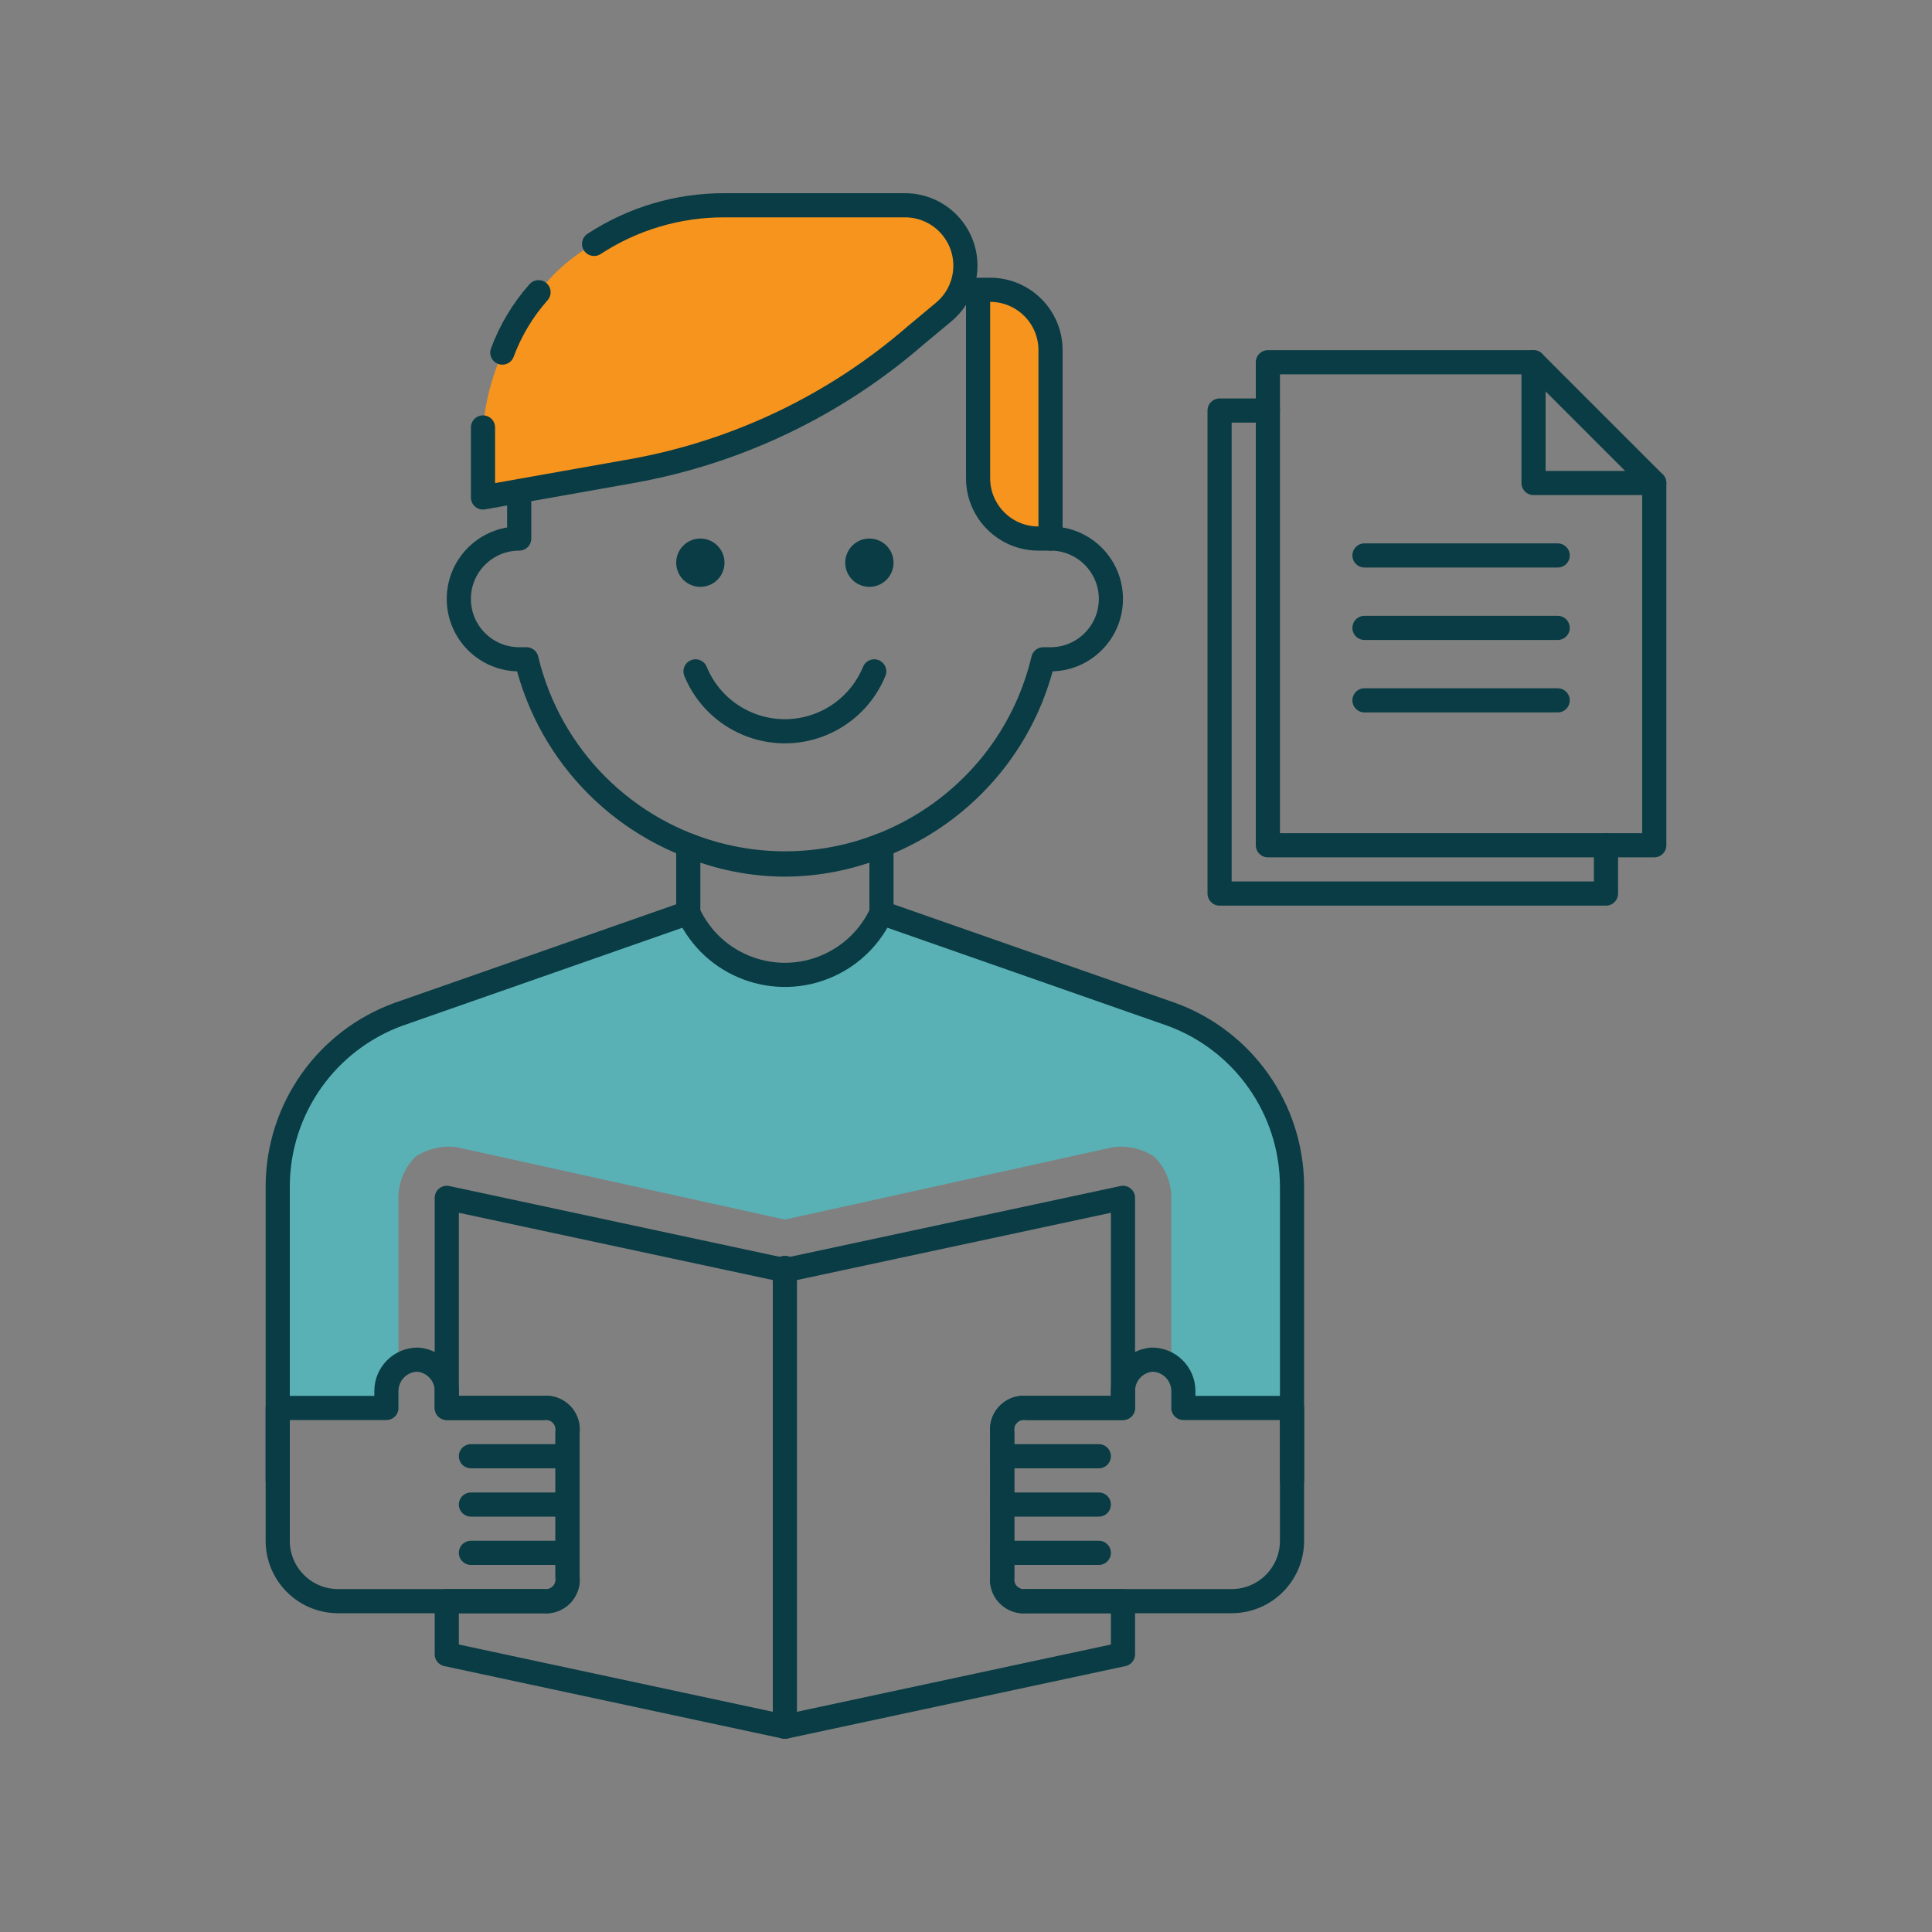 <?xml version="1.0" encoding="UTF-8"?>
<svg version="1.1" viewBox="0 0 80 80" xmlns="http://www.w3.org/2000/svg" xmlns:xlink="http://www.w3.org/1999/xlink">
    <rect x="0" y="0" width="80" height="80" fill="#808080" stroke="none"/>
    <!--Generated by IJSVG (https://github.com/iconjar/IJSVG)-->
    <g stroke-linecap="round" stroke-width="1" stroke="#093C44" fill="none" stroke-linejoin="round">
        <path d="M63.5,15h-11v20h16v-15l-5,-5Z"></path>
        <path d="M66.5,35v2h-5h-11v-20h2"></path>
        <path d="M56.5,23h8"></path>
        <path d="M56.5,26h8"></path>
        <path d="M56.5,29h8"></path>
        <path d="M63.5,15v5h5"></path>
    </g>
    <path fill="#59B1B5" d="M48.5,42l-12,-4.2l1.21729e-07,-2.65634e-07c-1.012,2.209 -3.624,3.179 -5.833,2.167c-0.959,-0.439 -1.728,-1.208 -2.167,-2.167l-12,4.2l1.64947e-07,-6.00496e-08c-2.988,1.088 -4.983,3.92 -5,7.1v9.2h5v-8.8l4.84896e-08,-1.21083e-06c0.024,-0.602 0.274,-1.173 0.7,-1.6l-1.47369e-07,9.82242e-08c0.5,-0.333 1.104,-0.475 1.7,-0.4l13.6,3l13.6,-3l-1.87276e-07,2.36686e-08c0.596,-0.075 1.2,0.067 1.7,0.4l1.06803e-07,1.06931e-07c0.426,0.426 0.676,0.998 0.7,1.6v8.8h5v-9.2l-1.06848e-07,-1.95767e-05c-0.017,-3.18 -2.012,-6.012 -5,-7.1Z"></path>
    <g fill="#093C44">
        <path d="M36.707,22.593c0.391,0.391 0.391,1.024 0,1.414c-0.391,0.391 -1.024,0.391 -1.414,0c-0.391,-0.391 -0.391,-1.024 0,-1.414c0.391,-0.391 1.024,-0.391 1.414,0"></path>
        <path d="M29.707,22.593c0.391,0.391 0.391,1.024 0,1.414c-0.391,0.391 -1.024,0.391 -1.414,0c-0.391,-0.391 -0.391,-1.024 0,-1.414c0.391,-0.391 1.024,-0.391 1.414,0"></path>
    </g>
    <path fill="none" stroke="#093C44" stroke-linecap="round" stroke-linejoin="round" stroke-width="1" d="M32.5,35.8l-1.30748e-07,-4.93202e-10c-1.373,-0.005 -2.731,-0.277 -4,-0.8v2.8v0l-1.7272e-07,-3.76907e-07c1.012,2.209 3.624,3.179 5.833,2.167c0.959,-0.439 1.728,-1.208 2.167,-2.167v0v-2.8l-5.93874e-08,2.44823e-08c-1.269,0.523 -2.627,0.795 -4,0.8Z"></path>
    <g stroke-linecap="round" stroke-width="1" stroke="#093C44" fill="none" stroke-linejoin="round">
        <path d="M43.5,22.3l-1.09278e-07,3.55271e-15c1.381,-6.03528e-08 2.5,1.119 2.5,2.5c6.03528e-08,1.381 -1.119,2.5 -2.5,2.5h-0.3l2.78932e-07,-1.16975e-06c-1.409,5.909 -7.342,9.558 -13.252,8.149c-4.035,-0.962 -7.186,-4.113 -8.149,-8.149h-0.3l-1.09278e-07,-3.55271e-15c-1.381,-6.03528e-08 -2.5,-1.119 -2.5,-2.5c6.03528e-08,-1.381 1.119,-2.5 2.5,-2.5v-1.5"></path>
        <path d="M53.5,61.3v-12.2l-1.07904e-07,-1.97702e-05c-0.017,-3.18 -2.012,-6.012 -5,-7.1l-12,-4.2"></path>
        <path d="M11.5,61.3v-12.2l1.10556e-07,-2.0256e-05c0.017,-3.18 2.012,-6.012 5,-7.1l12,-4.2"></path>
        <path fill="#B5CD34" d="M32.5,52.5v19"></path>
        <path fill="#F7941D" d="M40.5,12v7.8l2.84217e-14,3.77489e-07c2.08482e-07,1.381 1.119,2.5 2.5,2.5h0.5v-7.8v-2.84217e-14c0,-1.381 -1.119,-2.5 -2.5,-2.5c-1.27446e-07,0 -2.50043e-07,8.88178e-15 -3.7749e-07,2.84217e-14Z"></path>
    </g>
    <path fill="#F7941D" d="M37.5,8.5h-7.5l-5.77543e-07,-1.96542e-09c-1.918,-0.007 -3.795,0.55 -5.4,1.6l-1.04948e-06,5.84719e-07c-0.897,0.5 -1.68,1.181 -2.3,2l-8.15835e-07,9.1899e-07c-0.651,0.733 -1.159,1.581 -1.5,2.5l-4.27777e-07,9.79622e-07c-0.43,0.984 -0.7,2.031 -0.8,3.1v2.9l6.2,-1.1l3.24277e-07,-5.85054e-08c4.332,-0.782 8.374,-2.716 11.7,-5.6l1.2,-1l-3.80259e-08,3.25132e-08c1.049,-0.897 1.173,-2.475 0.275,-3.525c-0.469,-0.549 -1.153,-0.868 -1.875,-0.875Z"></path>
    <g stroke-linecap="round" stroke-width="1" stroke="#093C44" fill="none" stroke-linejoin="round">
        <path d="M20,17.7v2.9l6.2,-1.1l3.24277e-07,-5.85054e-08c4.332,-0.782 8.374,-2.716 11.7,-5.6l1.2,-1l8.99354e-09,-7.68976e-09c1.049,-0.897 1.173,-2.475 0.275,-3.525c-0.469,-0.549 -1.153,-0.868 -1.875,-0.875h-7.5l-5.77543e-07,-1.96542e-09c-1.918,-0.007 -3.795,0.55 -5.4,1.6"></path>
        <path d="M22.3,12.1l-8.15835e-07,9.1899e-07c-0.651,0.733 -1.159,1.581 -1.5,2.5"></path>
        <path d="M28.8,27.8l-1.33094e-07,-3.24007e-07c0.839,2.043 3.176,3.02 5.22,2.18c0.989,-0.406 1.774,-1.191 2.18,-2.18"></path>
        <path d="M22.5,58.3h-4v-0.7l4.86996e-08,-1.64731e-05c0.002,-0.681 -0.521,-1.248 -1.2,-1.3l-7.0944e-08,9.02389e-13c-0.718,9.10371e-06 -1.3,0.582 -1.3,1.3v0.7h-4.5v5.5l2.66454e-14,3.06546e-07c2.08482e-07,1.381 1.119,2.5 2.5,2.5h8.5l-5.08118e-09,-6.04359e-10c0.494,0.059 0.941,-0.294 1,-0.787c0.008,-0.071 0.008,-0.142 1.20874e-09,-0.213v-6l1.38149e-08,-1.16147e-07c0.059,-0.494 -0.294,-0.941 -0.787,-1c-0.071,-0.008 -0.142,-0.008 -0.213,5.97397e-08Z"></path>
        <path fill="#FFF" d="M23.5,60.3h-4"></path>
        <path fill="#FFF" d="M23.5,62.3h-4"></path>
        <path d="M42.5,58.3h4v-0.7l-4.9075e-08,-1.66004e-05c-0.002,-0.681 0.521,-1.248 1.2,-1.3l-1.46268e-08,-1.91847e-13c0.718,9.12653e-06 1.3,0.582 1.3,1.3v0.7h4.5v5.5v1.46268e-08c0,1.381 -1.119,2.5 -2.5,2.5c0,0 -1.46268e-08,0 -1.46268e-08,0h-8.5l3.34888e-08,-3.98326e-09c-0.494,0.059 -0.941,-0.294 -1,-0.787c-0.008,-0.071 -0.008,-0.142 -7.96653e-09,-0.213v-6l-1.74327e-08,-1.46563e-07c-0.059,-0.494 0.294,-0.941 0.787,-1c0.071,-0.008 0.142,-0.008 0.213,3.1729e-08Z"></path>
        <path d="M42.5,66.3l3.34888e-08,-3.98326e-09c-0.494,0.059 -0.941,-0.294 -1,-0.787c-0.008,-0.071 -0.008,-0.142 -7.96653e-09,-0.213v-6l-1.33351e-08,-1.12113e-07c-0.059,-0.494 0.294,-0.941 0.787,-1c0.071,-0.008 0.142,-0.008 0.213,2.66703e-08h4v-0.7v0v-8l-14,3l-14,-3v8v0v0.7h4l-5.08118e-09,6.04373e-10c0.494,-0.059 0.941,0.294 1,0.787c0.008,0.071 0.008,0.142 1.20874e-09,0.213v6l8.79409e-09,7.39352e-08c0.059,0.494 -0.294,0.941 -0.787,1c-0.071,0.008 -0.142,0.008 -0.213,-1.75882e-08h-4v2.2l14,3l14,-3v-2.2Z"></path>
        <path fill="#FFF" d="M41.5,60.3h4"></path>
        <path fill="#FFF" d="M41.5,62.3h4"></path>
        <path fill="#FFF" d="M23.5,64.3h-4"></path>
        <path fill="#FFF" d="M41.5,64.3h4"></path>
    </g>
</svg>